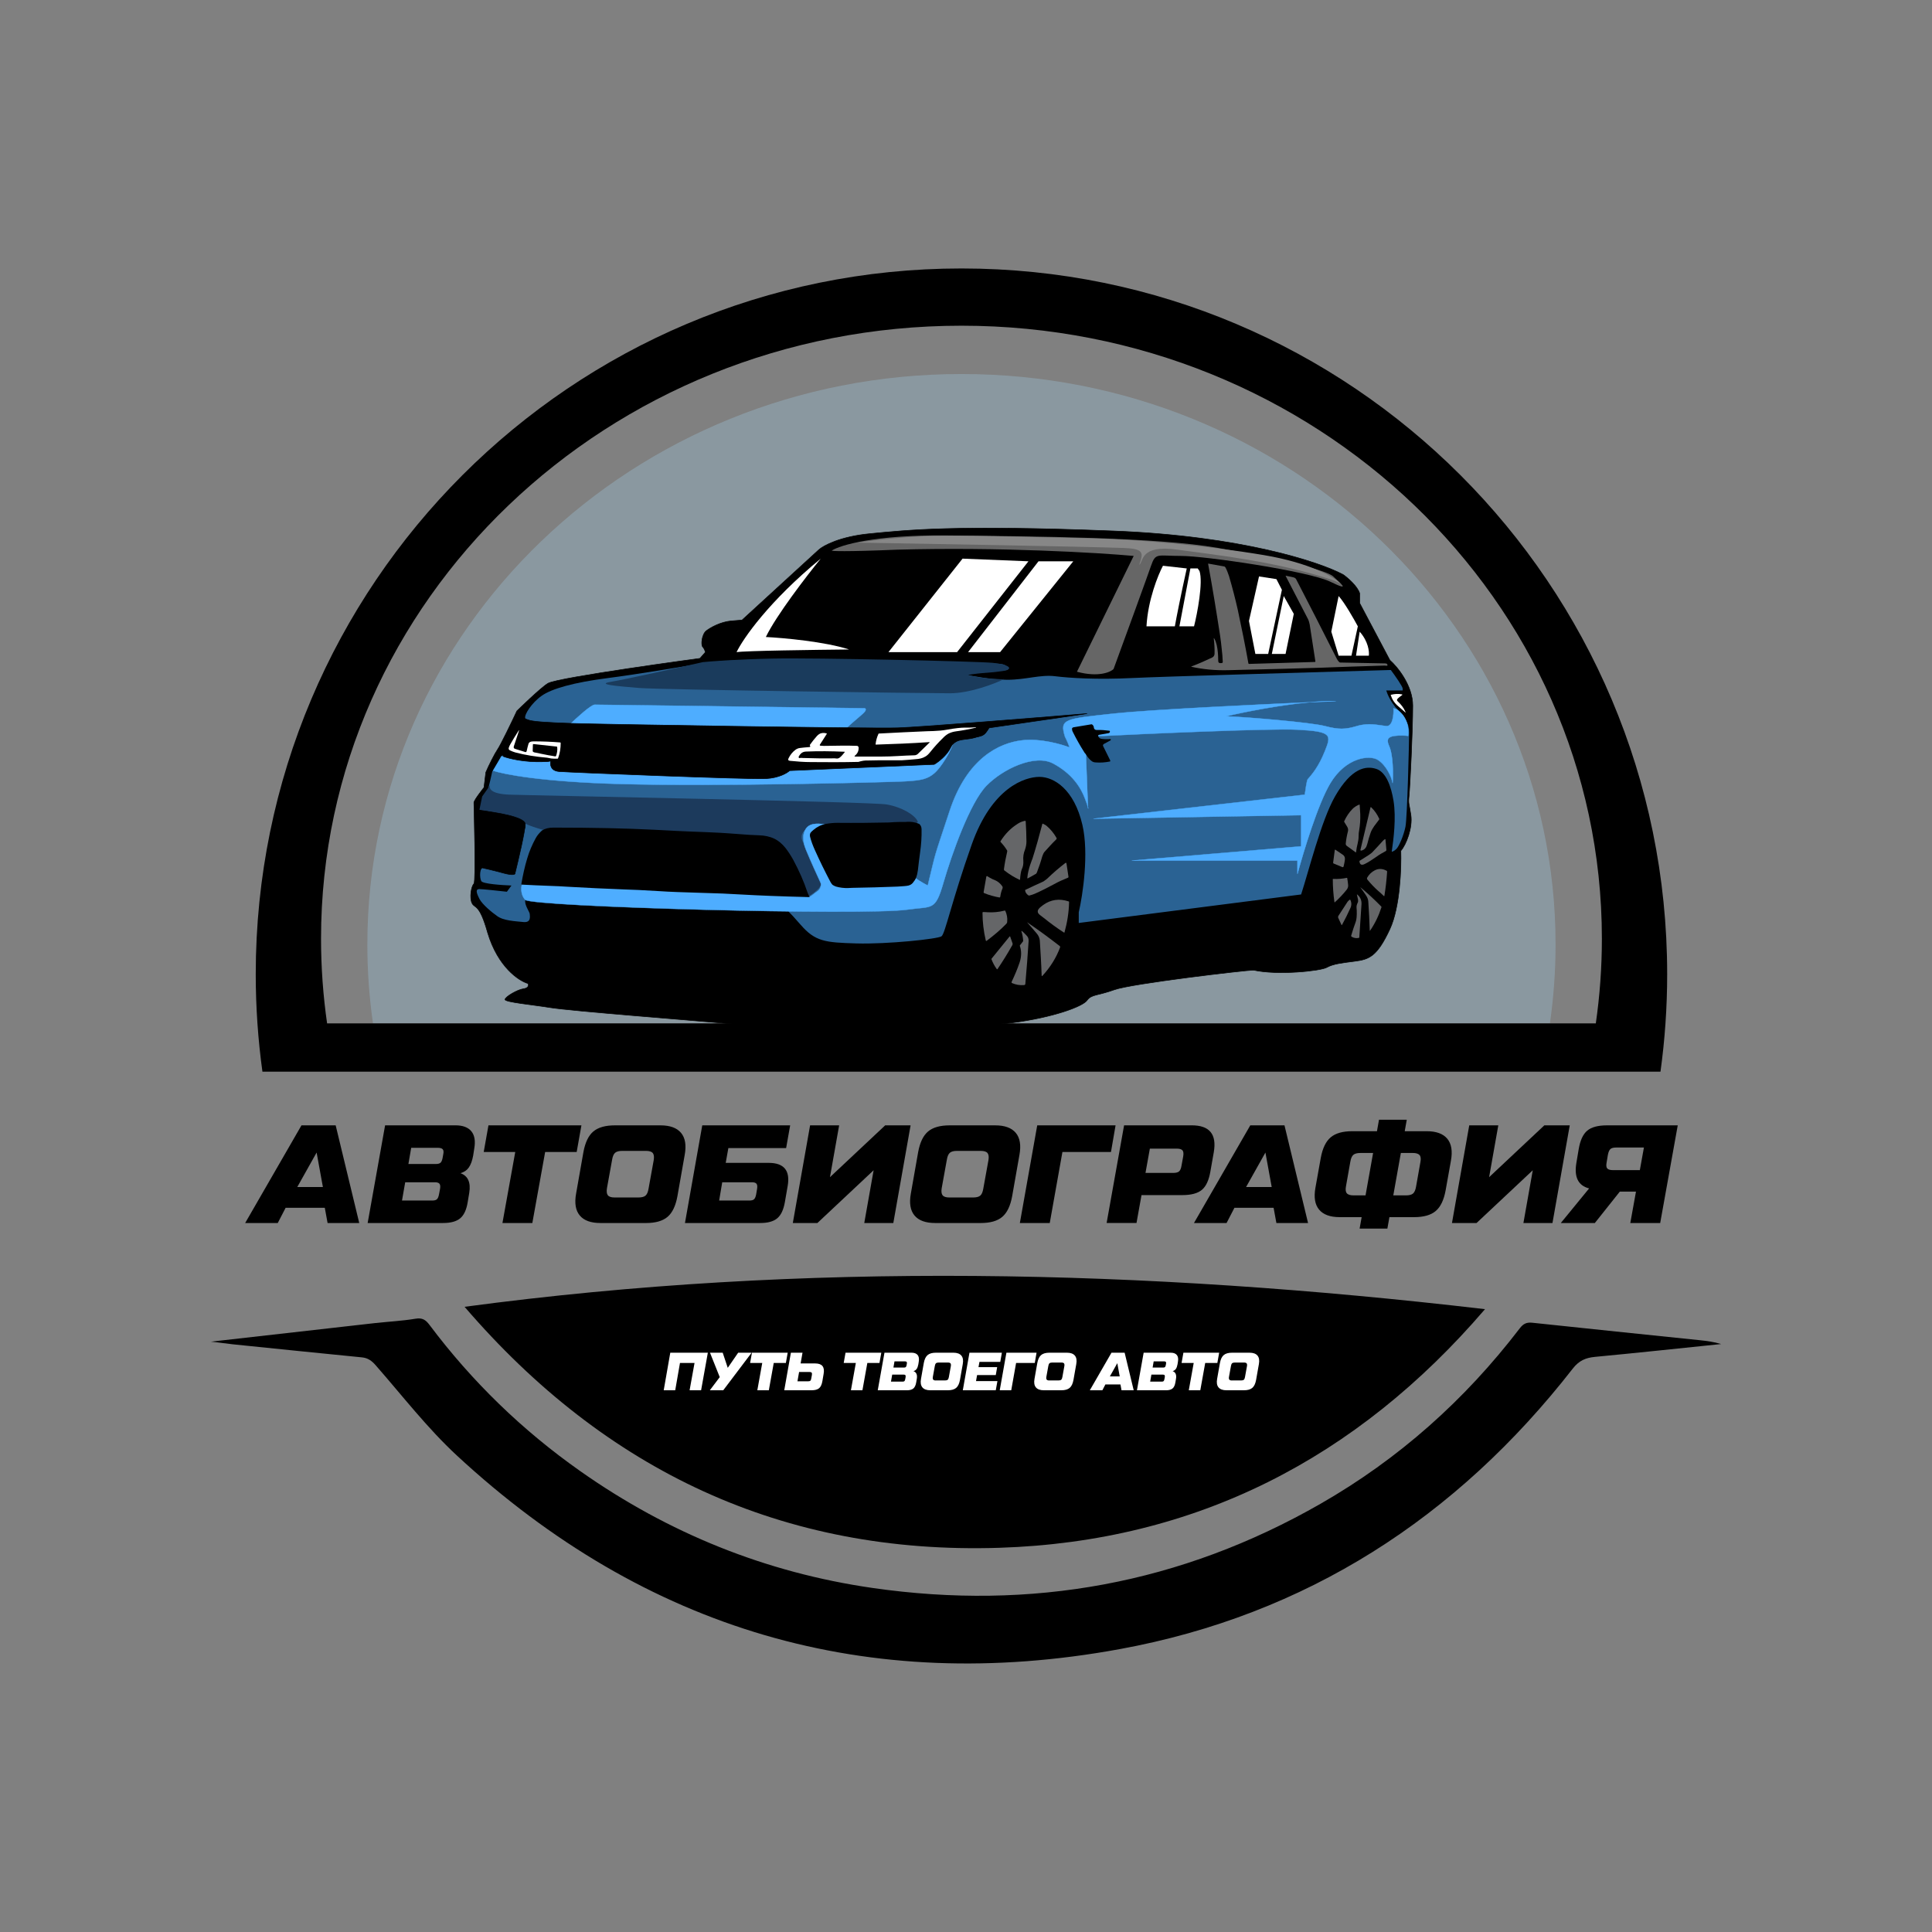 <?xml version="1.0" encoding="UTF-8"?> <svg xmlns="http://www.w3.org/2000/svg" id="_Слой_1" data-name="Слой 1" viewBox="0 0 1080 1080"><rect x="0" y="0" width="1080" height="1080" fill="#808080" stroke="none"/><defs><style> .cls-1, .cls-2, .cls-3, .cls-4, .cls-5, .cls-6, .cls-7, .cls-8, .cls-9, .cls-10, .cls-11, .cls-12 { stroke-width: 0px; } .cls-1, .cls-2, .cls-4, .cls-5, .cls-7, .cls-8, .cls-9, .cls-11, .cls-12 { fill-rule: evenodd; } .cls-2 { fill: #4eadff; } .cls-4 { fill: #1c3a5c; } .cls-5 { fill: #878787; } .cls-6, .cls-9 { fill: #fff; } .cls-7 { fill: #656668; } .cls-8 { fill: #666; } .cls-13 { stroke: #000; stroke-width: .32px; } .cls-13, .cls-14 { fill: none; } .cls-10 { fill: #91a8b6; opacity: .6; } .cls-11 { fill: #1a3b5c; } .cls-12 { fill: #2a6293; } .cls-14 { stroke: #4eadff; stroke-width: .19px; } </style></defs><path class="cls-10" d="m866.42,572c2.07-14.4,3.15-29.11,3.15-44.05,0-176.11-148.69-318.87-332.11-318.87s-332.11,142.76-332.11,318.87c0,14.95,1.07,29.65,3.15,44.05h657.93Z"></path><path class="cls-3" d="m209.95,739.6c7.45-.84,14.96-1.2,22.34-2.43,3.78-.63,5.65.6,7.78,3.43,23.77,31.7,51.91,58.97,84.3,81.77,49.29,34.71,103.75,56.72,163.45,65.32,88.74,12.79,172.37-2.4,250.3-47.03,43.77-25.06,80.75-58.03,111.4-98.07,1.96-2.56,3.77-3.52,7.03-3.17,31.12,3.34,62.27,6.5,93.41,9.74,4.08.42,8.16.95,12.17,2.17-23.51,2.42-47,4.95-70.52,7.17-5.25.5-8.93,2.09-12.41,6.54-65.03,83.47-149.09,137.72-253.18,156.81-140.9,25.84-265.21-10.61-370.61-108.19-16.53-15.31-30.48-33.43-45.39-50.45-2.26-2.58-4.38-4.11-7.78-4.44-24.03-2.36-48.04-4.83-72.06-7.29-4.1-.42-8.18-1.1-12.28-1.48,30.69-3.47,61.37-6.97,92.06-10.42Z"></path><path class="cls-3" d="m259.71,730.52c78.73,91.62,177.88,138.57,298.85,134.71,109.9-3.51,199.92-49.86,271.57-133.4-190.43-22.27-379.96-26.8-570.42-1.32Z"></path><g id="_АВТОБИОГРАФИЯ" data-name="АВТОБИОГРАФИЯ"><path class="cls-3" d="m183.12,683.67l-1.56-8.5h-21.9l-4.39,8.5h-18.22l31.48-54.6h19.11l13.18,54.6h-17.71Zm-16.94-20.12h14.32l-3.51-19.27-10.81,19.27Z"></path><path class="cls-3" d="m254.59,629.07c4.11,0,7.07,1.11,8.89,3.31,1.82,2.21,2.37,5.42,1.64,9.63l-.62,3.98c-.52,2.86-1.33,5.07-2.42,6.63-1.09,1.56-2.65,2.63-4.68,3.2,4.21,1.51,5.85,5.17,4.91,11l-.86,5.15c-.68,4.26-2.07,7.28-4.17,9.05-2.11,1.77-5.29,2.65-9.56,2.65h-42.2l9.75-54.6h39.31Zm-8.58,35.41c.21-1.3.09-2.22-.35-2.77-.44-.55-1.31-.82-2.61-.82h-16.54l-1.79,10.22h16.85c1.25,0,2.13-.23,2.65-.7.52-.47.91-1.35,1.17-2.65l.62-3.28Zm-16.15-22.85l-1.56,9.05h15.29c1.25,0,2.13-.23,2.65-.7.52-.47.91-1.35,1.17-2.65l.39-2.18c.26-1.25.16-2.14-.31-2.69-.47-.55-1.35-.82-2.65-.82h-14.98Z"></path><path class="cls-3" d="m325.02,629.07l-2.65,14.9h-17.63l-7.16,39.7h-16.71l7.16-39.7h-17.63l2.65-14.9h51.97Z"></path><path class="cls-3" d="m335.63,683.67c-5.35,0-9.2-1.4-11.54-4.21s-3.02-6.92-2.03-12.32l4.07-23.08c.99-5.41,2.83-9.26,5.54-11.55s6.73-3.43,12.09-3.43h25.42c5.35,0,9.2,1.4,11.54,4.21,2.34,2.81,3.01,6.92,2.03,12.32l-4.07,23.09c-.99,5.41-2.83,9.26-5.54,11.55-2.7,2.29-6.73,3.43-12.09,3.43h-25.42Zm7.97-14.27h13.23c1.88,0,3.22-.35,4.03-1.05.81-.7,1.37-1.99,1.68-3.86l2.88-15.91c.31-1.87.14-3.21-.51-4.02-.65-.81-1.92-1.21-3.79-1.21h-13.23c-1.88,0-3.22.35-4.03,1.05-.81.7-1.37,1.98-1.68,3.85l-2.88,15.91c-.31,1.88-.14,3.22.51,4.03.65.81,1.92,1.21,3.79,1.21Z"></path><path class="cls-3" d="m382.9,683.67l9.67-54.6h49.14l-2.26,12.71h-32.29l-1.48,8.27h24.02c8.58,0,12.12,4.32,10.61,12.95l-1.56,8.97c-.73,4.26-2.15,7.28-4.25,9.05-2.11,1.77-5.26,2.65-9.48,2.65h-42.12Zm19.11-12.56h16.85c1.25,0,2.13-.23,2.65-.7.52-.47.91-1.35,1.17-2.65l.55-3.28c.21-1.3.09-2.22-.35-2.77-.44-.55-1.31-.82-2.61-.82h-16.54l-1.72,10.22Z"></path><path class="cls-3" d="m494.83,629.07h14.2l-9.66,54.6h-16.24l5.23-29.49-31.43,29.49h-13.74l9.66-54.6h16.24l-5.14,28.98,30.88-28.98Z"></path><path class="cls-3" d="m522.75,683.67c-5.35,0-9.2-1.4-11.54-4.21s-3.02-6.92-2.03-12.32l4.07-23.08c.99-5.41,2.83-9.26,5.54-11.55s6.73-3.43,12.09-3.43h25.42c5.36,0,9.2,1.4,11.54,4.21,2.34,2.81,3.01,6.92,2.03,12.32l-4.07,23.09c-.99,5.41-2.83,9.26-5.54,11.55-2.7,2.29-6.73,3.43-12.09,3.43h-25.42Zm7.97-14.27h13.23c1.88,0,3.22-.35,4.03-1.05.81-.7,1.37-1.99,1.68-3.86l2.88-15.91c.31-1.87.14-3.21-.51-4.02-.65-.81-1.92-1.21-3.79-1.21h-13.23c-1.88,0-3.22.35-4.03,1.05-.81.7-1.37,1.98-1.68,3.85l-2.88,15.91c-.31,1.88-.14,3.22.51,4.03.65.81,1.92,1.21,3.79,1.21Z"></path><path class="cls-3" d="m623.61,629.07l-2.57,14.9h-27.14l-7.08,39.7h-16.71l9.71-54.6h43.8Z"></path><path class="cls-3" d="m618.61,683.67l9.76-54.6h37.83c9.93,0,14.04,4.99,12.32,14.98l-1.87,10.61c-.83,4.99-2.42,8.48-4.76,10.45-2.34,1.98-6.01,2.96-11,2.96h-22.78l-2.8,15.6h-16.71Zm21.74-28h15.46c1.56,0,2.66-.29,3.32-.86.65-.57,1.1-1.66,1.36-3.28l.94-5.15c.26-1.61.12-2.73-.43-3.35-.55-.62-1.62-.94-3.24-.94h-14.98l-2.44,13.57Z"></path><path class="cls-3" d="m713.51,683.67l-1.56-8.5h-21.9l-4.39,8.5h-18.22l31.48-54.6h19.11l13.18,54.6h-17.71Zm-16.94-20.12h14.32l-3.51-19.27-10.81,19.27Z"></path><path class="cls-3" d="m797.5,632.35c5.35,0,9.2,1.4,11.54,4.21,2.34,2.81,3.01,6.92,2.03,12.32l-2.96,16.54c-.99,5.41-2.83,9.26-5.54,11.54-2.7,2.29-6.73,3.43-12.09,3.43h-13.79l-1.14,6.4h-15.52l1.14-6.4h-12.25c-5.36,0-9.2-1.4-11.54-4.21-2.34-2.81-3.02-6.92-2.03-12.32l2.96-16.54c.99-5.41,2.83-9.26,5.54-11.54,2.7-2.29,6.73-3.43,12.09-3.43h13.79l1.14-6.4h15.52l-1.14,6.4h12.25Zm-40.79,35.88h6.63l4.23-23.71h-7.03c-1.87,0-3.21.35-4.02,1.05-.81.7-1.37,1.99-1.68,3.86l-2.42,13.65c-.36,1.87-.21,3.2.47,3.98.67.78,1.95,1.17,3.82,1.17Zm37.3-18.56c.36-1.87.21-3.2-.47-3.98-.68-.78-1.95-1.17-3.82-1.17h-6.63l-4.23,23.71h7.03c1.87,0,3.21-.35,4.02-1.05.8-.7,1.36-1.99,1.68-3.86l2.42-13.65Z"></path><path class="cls-3" d="m863.3,629.07h14.2l-9.66,54.6h-16.24l5.23-29.49-31.43,29.49h-13.74l9.66-54.6h16.24l-5.14,28.98,30.88-28.98Z"></path><path class="cls-3" d="m898.32,629.07h39.55l-9.81,54.6h-16.71l3.17-17.55h-9.04l-13.95,17.55h-19.03l15.83-19.34c-6.14-1.56-8.5-6.37-7.1-14.43l1.25-7.41c.83-4.99,2.43-8.48,4.8-10.45,2.37-1.98,6.04-2.96,11.04-2.96Zm18.36,25.04l2.28-12.64h-15.47c-1.56,0-2.65.29-3.28.86-.62.57-1.09,1.67-1.4,3.28l-.7,4.21c-.31,1.61-.2,2.73.35,3.35s1.62.94,3.24.94h14.98Z"></path></g><g id="_ПУТЬ_ТВОЕГО_АВТО" data-name="ПУТЬ ТВОЕГО АВТО"><path class="cls-6" d="m371.02,777.17l3.67-21h21l-3.77,21h-6.43l2.76-15.27h-8.14l-2.66,15.27h-6.43Z"></path><path class="cls-6" d="m412.64,756.17h7.53l-15.87,21h-7.5l5.54-7.35-5.45-13.65h7.11l2.82,8.46,5.82-8.46Z"></path><path class="cls-6" d="m440.33,756.17l-1.02,5.73h-6.78l-2.75,15.27h-6.43l2.75-15.27h-6.78l1.02-5.73h19.99Z"></path><path class="cls-6" d="m442.12,756.17h6.49l-1.06,6h8.16c3.82,0,5.39,1.92,4.71,5.76l-.69,4.08c-.32,1.92-.94,3.26-1.85,4.02s-2.32,1.14-4.25,1.14h-15.23l3.71-21Zm4.58,10.77l-.92,5.22h5.93c.6,0,1.02-.11,1.27-.33.25-.22.42-.64.52-1.26l.36-1.98c.1-.62.04-1.05-.17-1.29s-.62-.36-1.24-.36h-5.76Z"></path><path class="cls-6" d="m492.65,756.17l-1.02,5.73h-6.78l-2.75,15.27h-6.43l2.75-15.27h-6.78l1.02-5.73h19.99Z"></path><path class="cls-6" d="m509.54,756.17c1.58,0,2.72.42,3.42,1.28.7.85.91,2.08.63,3.71l-.24,1.53c-.2,1.1-.51,1.95-.93,2.55-.42.6-1.02,1.01-1.8,1.23,1.62.58,2.25,1.99,1.89,4.23l-.33,1.98c-.26,1.64-.8,2.8-1.6,3.48-.81.68-2.04,1.02-3.68,1.02h-16.23l3.75-21h15.12Zm-3.3,13.62c.08-.5.04-.86-.13-1.07s-.51-.31-1-.31h-6.36l-.69,3.93h6.48c.48,0,.82-.09,1.02-.27.2-.18.35-.52.45-1.02l.24-1.26Zm-6.21-8.79l-.6,3.48h5.88c.48,0,.82-.09,1.02-.27.2-.18.35-.52.45-1.02l.15-.84c.1-.48.06-.82-.12-1.04-.18-.21-.52-.31-1.02-.31h-5.76Z"></path><path class="cls-6" d="m520.06,777.17c-2.06,0-3.54-.54-4.44-1.62-.9-1.08-1.16-2.66-.78-4.74l1.57-8.88c.38-2.08,1.09-3.56,2.13-4.44,1.04-.88,2.59-1.32,4.65-1.32h9.78c2.06,0,3.54.54,4.44,1.62.9,1.08,1.16,2.66.78,4.74l-1.57,8.88c-.38,2.08-1.09,3.56-2.13,4.44-1.04.88-2.59,1.32-4.65,1.32h-9.78Zm3.07-5.49h5.09c.72,0,1.24-.13,1.55-.4.31-.27.53-.77.65-1.49l1.11-6.12c.12-.72.05-1.23-.2-1.54-.25-.31-.74-.46-1.46-.46h-5.09c-.72,0-1.24.13-1.55.4-.31.27-.53.76-.65,1.48l-1.11,6.12c-.12.72-.05,1.24.2,1.55.25.31.74.47,1.46.47Z"></path><path class="cls-6" d="m559.16,761.3h-11.64l-.54,2.94h10.44l-.78,4.44h-10.44l-.6,3.36h11.97l-.93,5.13h-18.42l3.72-21h18.12l-.9,5.13Z"></path><path class="cls-6" d="m579.44,756.17l-.99,5.73h-10.44l-2.72,15.27h-6.43l3.73-21h16.85Z"></path><path class="cls-6" d="m583.51,777.17c-2.06,0-3.54-.54-4.44-1.62s-1.16-2.66-.78-4.74l1.57-8.88c.38-2.08,1.09-3.56,2.13-4.44,1.04-.88,2.59-1.32,4.65-1.32h9.78c2.06,0,3.54.54,4.44,1.62s1.16,2.66.78,4.74l-1.57,8.88c-.38,2.08-1.09,3.56-2.13,4.44-1.04.88-2.59,1.32-4.65,1.32h-9.78Zm3.07-5.49h5.09c.72,0,1.24-.13,1.55-.4.31-.27.53-.77.65-1.49l1.11-6.12c.12-.72.05-1.23-.2-1.54-.25-.31-.74-.46-1.46-.46h-5.09c-.72,0-1.24.13-1.55.4-.31.27-.53.76-.65,1.48l-1.11,6.12c-.12.72-.05,1.24.2,1.55.25.31.74.47,1.46.47Z"></path><path class="cls-6" d="m626.94,777.17l-.6-3.27h-8.42l-1.69,3.27h-7.01l12.11-21h7.35l5.07,21h-6.81Zm-6.52-7.74h5.51l-1.35-7.41-4.16,7.41Z"></path><path class="cls-6" d="m654.43,756.17c1.58,0,2.72.42,3.42,1.28.7.85.91,2.08.63,3.71l-.24,1.53c-.2,1.1-.51,1.95-.93,2.55-.42.6-1.02,1.01-1.8,1.23,1.62.58,2.25,1.99,1.89,4.23l-.33,1.98c-.26,1.64-.79,2.8-1.6,3.48-.81.68-2.04,1.02-3.68,1.02h-16.23l3.75-21h15.12Zm-3.3,13.62c.08-.5.04-.86-.13-1.07s-.5-.31-1-.31h-6.36l-.69,3.93h6.48c.48,0,.82-.09,1.02-.27.2-.18.35-.52.45-1.02l.24-1.26Zm-6.21-8.79l-.6,3.48h5.88c.48,0,.82-.09,1.02-.27.2-.18.35-.52.45-1.02l.15-.84c.1-.48.06-.82-.12-1.04-.18-.21-.52-.31-1.02-.31h-5.76Z"></path><path class="cls-6" d="m681.52,756.17l-1.02,5.73h-6.78l-2.75,15.27h-6.43l2.75-15.27h-6.78l1.02-5.73h19.99Z"></path><path class="cls-6" d="m685.6,777.17c-2.06,0-3.54-.54-4.44-1.62-.9-1.08-1.16-2.66-.78-4.74l1.57-8.88c.38-2.08,1.09-3.56,2.13-4.44,1.04-.88,2.59-1.32,4.65-1.32h9.78c2.06,0,3.54.54,4.44,1.62.9,1.08,1.16,2.66.78,4.74l-1.57,8.88c-.38,2.08-1.09,3.56-2.13,4.44-1.04.88-2.59,1.32-4.65,1.32h-9.78Zm3.07-5.49h5.09c.72,0,1.24-.13,1.55-.4.31-.27.53-.77.65-1.49l1.11-6.12c.12-.72.05-1.23-.2-1.54-.25-.31-.74-.46-1.46-.46h-5.09c-.72,0-1.24.13-1.55.4-.31.27-.53.76-.65,1.48l-1.11,6.12c-.12.72-.05,1.24.2,1.55.25.31.74.47,1.46.47Z"></path></g><path class="cls-3" d="m537.46,150.07c-217.88,0-394.5,176.62-394.5,394.5,0,18.49,1.28,36.69,3.74,54.5h781.52c2.46-17.81,3.74-36.01,3.74-54.5,0-217.88-176.62-394.5-394.5-394.5Zm354.61,422H182.85c-2.23-15.47-3.39-31.28-3.39-47.34,0-189.25,160.28-342.66,358-342.66s358,153.41,358,342.66c0,16.06-1.16,31.86-3.39,47.34Z"></path><g><path class="cls-11" d="m430.66,369.04c-19.23.4-33.96,1.49-38.87,1.99-14.02,3.19-43.79,9.76-51.15,10.96-9.21,1.49,3.58,2.49,15.34,3.48,11.77,1,160.1,2.99,173.91,2.99,11.05,0,25.06-5.68,30.69-8.47h-5.11c-3.27,0-12.99-1.7-17.39-2.49.51-.2,2.56-.7,6.65-1.49,5.12-1,9.72-.5,16.37-1.49,6.65-1,1.54-1.99-7.67-3.49-9.21-1.49-98.72-2.49-122.76-1.99Z"></path><path class="cls-1" d="m292.55,552.77c-3.27.4-10.23,4.48-10.23,5.97s15.25,2.89,25.07,4.48c12.27,1.99,78.26,6.97,104.86,9.46,26.6,2.49,82.35.5,98.21,0,15.86-.5,33.25,1.99,55.75-1,22.51-2.98,38.88-8.96,41.43-12.45,2.55-3.48,5.62-2.49,15.34-5.98,9.72-3.48,73.66-10.95,77.75-10.95,13.3,2.99,37.34.5,40.92-1.49,3.58-1.99,8.18-2.49,15.86-3.49,7.67-1,12.27-2.49,19.43-17.92,5.73-12.35,6.45-34.36,6.14-43.82,3.07-3.48,6.65-12.94,5.62-19.92-1.02-6.97-1.54-5.97-1.02-10.95.51-4.98,2.05-36.35,2.05-50.29,0-11.15-8.49-21.61-12.79-25.39l-16.88-31.87v-5.48c-1.23-3.98-6.65-8.66-9.21-10.46-12.99-6.97-56.78-21.61-128.39-24.4-89.52-3.48-115.09-.5-136.06,1.5-16.78,1.59-26.09,6.67-28.65,8.96l-42.96,39.34c-.2,0-1.64.1-6.14.5-5.63.5-11.25,3.49-13.81,5.48-2.56,1.99-3.07,7.97-2.05,8.97.82.8,1.33,2.29,1.54,2.99l-3.07,3.48s-79.28,10.66-84.91,13.94c-4.09,2.39-17.39,15.43-17.39,15.43-2.87,6.18-9.1,19.02-10.74,21.41-1.64,2.39-5.12,9.26-6.65,12.95l-1.02,8.46s-5.63,6.97-5.63,8.46,1.23,44.12,0,45.31c-1.53,1.5-2.56,7.97-1.02,10.96,1.53,2.98,4.09,0,8.69,16.43,5.73,19.12,17.39,26.89,22.51,28.38.51.5.71,2.59-2.56,2.99Z"></path><path class="cls-13" d="m292.55,552.77c-3.27.4-10.23,4.48-10.23,5.97s15.25,2.89,25.07,4.48c12.27,1.99,78.26,6.97,104.86,9.46,26.6,2.49,82.35.5,98.21,0,15.86-.5,33.25,1.99,55.75-1,22.51-2.98,38.88-8.96,41.43-12.45,2.55-3.48,5.62-2.49,15.34-5.98,9.72-3.48,73.66-10.95,77.75-10.95,13.3,2.99,37.34.5,40.92-1.49,3.58-1.99,8.18-2.49,15.86-3.49,7.67-1,12.27-2.49,19.43-17.92,5.73-12.35,6.45-34.36,6.14-43.82,3.07-3.48,6.65-12.94,5.62-19.92-1.02-6.97-1.54-5.97-1.02-10.95.51-4.98,2.05-36.35,2.05-50.29,0-11.15-8.49-21.61-12.79-25.39l-16.88-31.87v-5.48c-1.23-3.98-6.65-8.66-9.21-10.46-12.99-6.97-56.78-21.61-128.39-24.4-89.52-3.48-115.09-.5-136.06,1.5-16.78,1.59-26.09,6.67-28.65,8.96l-42.96,39.34c-.2,0-1.64.1-6.14.5-5.63.5-11.25,3.49-13.81,5.48-2.56,1.99-3.07,7.97-2.05,8.97.82.8,1.33,2.29,1.54,2.99l-3.07,3.48s-79.28,10.66-84.91,13.94c-4.09,2.39-17.39,15.43-17.39,15.43-2.87,6.18-9.1,19.02-10.74,21.41-1.64,2.39-5.12,9.26-6.65,12.95l-1.02,8.46s-5.63,6.97-5.63,8.46,1.23,44.12,0,45.31c-1.53,1.5-2.56,7.97-1.02,10.96,1.53,2.98,4.09,0,8.69,16.43,5.73,19.12,17.39,26.89,22.51,28.38.51.5.71,2.59-2.56,2.99Z"></path><path class="cls-7" d="m752.91,472.9c-.51-.4-.72-.9-.61-1.5.2-2.09.61-4.38,1.23-6.77.2-.9,0-1.79-.51-2.59s-1.02-1.59-1.54-2.49c0-.1-.1-.2-.1-.3s0-.2.1-.3c1.12-2.49,2.66-4.78,4.5-6.67,1.02-1.09,2.36-1.89,3.79-2.49h.21l.1.1v.1c.1,1.69.2,3.39.31,5.08.1,3.09-.1,6.07-.61,9.06-.21.9-.31,2.09-.31,3.39s-.2,2.59-.51,3.88c-.41,1.59-.72,3.29-.92,4.98,0,.2-.1.2-.2.1l-4.91-3.58Z"></path><path class="cls-7" d="m766.11,451.39c.1-.3.21-.3.41-.1,1.95,1.89,3.38,3.98,4.5,6.47v.2q0,.1-.1.2c-.92,1.2-1.84,2.49-2.76,3.68-.82,1.2-1.53,2.39-1.95,3.59-.71,1.99-1.33,4.08-1.84,6.17-.31,1.1-.61,1.89-1.02,2.39-.61.8-1.43,1.3-2.35,1.5h-.21q-.1,0-.2-.1l-.1-.1v-.2l5.62-23.7Z"></path><path class="cls-7" d="m561.5,486.65c-.1-.1-.2-.2-.2-.3-.1-.1-.1-.3-.1-.4.41-3.19,1.02-6.47,1.84-9.96v-.4c0-.1-.1-.3-.2-.4-.92-1.5-2.05-2.99-3.48-4.48,0-.1-.1-.1-.1-.2v-.2c2.56-4.09,5.73-7.37,9.72-9.86,1.23-.8,2.56-1.3,3.89-1.59h.21q.1,0,.2.1l.1.1v.2c.21,3.68.41,7.47.41,11.15,0,1.59-.31,3.09-.82,4.58-.82,1.99-1.12,4.08-.92,6.27.1,1.59-.11,3.09-.82,4.58-.51,1.2-.82,3.09-1.02,5.77v.1l-.1.1h-.2c-2.76-1.29-5.63-2.99-8.39-5.18Z"></path><path class="cls-7" d="m584.93,461.55c2.15,1.79,4.09,4.09,5.63,6.77.1.1.1.3.1.5s-.1.3-.2.4c-2.36,2.29-4.5,4.68-6.65,7.07-.41.5-.82,1.39-1.23,2.59-.82,2.99-1.84,5.98-2.96,8.86-.21.4-.41.8-.82.9l-4.09,2.29c-.31.2-.51.1-.41-.3.2-2.49.82-4.78,1.54-7.07.82-2.19,1.12-3.29,1.23-3.29,2.05-6.47,3.89-13.04,5.62-19.71v-.1h.31c.71.3,1.33.7,1.94,1.09Z"></path><path class="cls-7" d="m773.16,469.92c.31-.3.61-.6,1.02-.8h.21l.1.1v.1l.51,5.78c0,.1,0,.3-.1.4-.11.1-.21.2-.31.3-.92.5-1.84,1-2.66,1.49-.82.5-1.64,1-2.56,1.7-2.45,1.69-4.6,3.09-6.45,3.98-1.74.89-2.76.4-2.97-1.39v-.2c0-.1.1-.1.1-.2,1.64-1,3.27-2.09,4.91-3.09,1.02-.7,2.05-1.39,2.76-2.29,1.84-1.89,3.58-3.88,5.42-5.88Z"></path><path class="cls-7" d="m745.64,482.76c-.1,0-.2-.1-.3-.2-.1-.1-.1-.2-.1-.4l.92-7.07v-.1h.31c1.33.89,2.66,1.79,3.99,2.69,1.13.7,1.53,1.79,1.33,3.09-.1,1-.41,2.19-.71,3.59q0,.1-.11.2l-.1.1q-.1,0-.2.1h-.21l-4.81-1.99Z"></path><path class="cls-7" d="m574.7,500.39c-.92-.7-1.54-1.59-1.64-2.59v-.2c0-.1.1-.1.2-.2,3.07-1.5,6.14-2.89,9.21-4.28.61-.2,1.02-.5,1.54-.9.71-.5,1.12-.8,1.43-1.09,3.17-3.09,6.55-5.98,10.03-8.66.41-.3.61-.2.71.3l1.12,7.47c0,.1,0,.2-.1.2,0,.1-.1.1-.2.2-2.76,1.1-5.42,2.29-7.88,3.68-3.48,1.89-7.06,3.69-10.64,5.28-1.02.4-2.05.8-3.07,1h-.31c-.2-.1-.3-.2-.41-.2Z"></path><path class="cls-7" d="m770.4,498c-2.15-1.89-4.09-3.98-5.93-6.18-.41-.5-.41-.89-.1-1.39,1.02-1.69,2.35-2.98,4.09-3.88,2.04-1.09,4.29-1.09,6.65.2.1.1.2.1.2.2.1.1.1.2.1.3-.3,4.68-.82,9.16-1.53,13.54,0,.2-.1.2-.31.1-1.02-1-2.05-1.99-3.17-2.89Z"></path><path class="cls-7" d="m550.25,499.29c-.1,0-.2-.1-.3-.2-.1-.1-.1-.2-.1-.4l1.53-8.76s0-.1.11-.1l.1-.1h.2c.92.6,1.95,1.2,2.97,1.69,0,0,.51.2,1.43.6,1.64.7,2.96,1.79,4.09,3.39.1.2.21.4.21.6s0,.5-.11.7c-.61,1.39-1.02,2.99-1.23,4.58q0,.1-.1.2l-.1.1-.11.1h-.2c-2.76-.5-5.63-1.29-8.39-2.39Z"></path><path class="cls-7" d="m745.34,491.33c2.66.1,5.11-.1,7.47-.6h.2l.1.1v.1c.21,1.29.41,2.49.51,3.79.11.89-.2,1.79-.71,2.49-2.05,2.59-4.3,4.98-6.75,7.17-.1.1-.2.1-.2-.1-.61-4.28-.92-8.57-.92-12.75v-.1s0-.1.11-.1c0,0,.1,0,.1-.1q0,.1.1.1Z"></path><path class="cls-7" d="m772.14,506.76q.11.1.11.2v.2c-1.54,4.78-3.68,9.16-6.34,13.05-.1.2-.21.2-.21-.1-.2-5.38-.41-10.75-.82-16.23-.1-1-.41-2.09-1.23-3.29-.61-.89-1.64-2.49-3.27-4.68q-.1-.1,0,0c4.09,3.39,7.98,6.97,11.76,10.86Z"></path><path class="cls-7" d="m755.67,523.69c-.1-.1-.2-.2-.31-.3-.1-.1-.1-.3,0-.5.72-2.49,1.54-4.98,2.46-7.47.51-1.3.71-3.48.61-6.47,0,0,0-.5-.1-1.3-.11-1,.1-1.99.61-2.98.3-.6.3-1.1.2-1.79l-.61-2.79q0-.2.1-.1c1.74,1.39,2.56,3.19,2.46,5.38-.41,6.17-.82,12.45-1.23,18.62q0,.1-.11.2c0,.1-.1.1-.2.1-1.33.3-2.66.1-3.89-.6Z"></path><path class="cls-7" d="m754.45,502.97q0-.1,0,0,.1-.1.2,0h.1l.11.1c.72,1.49.72,3.09,0,4.58-1.43,3.18-2.97,6.27-4.61,9.26-.1.3-.31.3-.41,0l-1.74-3.78c-.1-.2-.1-.4-.1-.6s.1-.4.2-.6c1.84-2.79,3.58-5.48,5.12-7.87.3-.3.61-.7,1.12-1.1Z"></path><path class="cls-7" d="m580.74,510.94c-.92-1-.82-2.09.2-3.19.41-.5,1.23-1.09,2.25-1.89,4.2-2.99,8.9-3.69,14.12-1.99.11,0,.11.1.21.1,0,.1.1.1.1.2-.1,5.78-1.02,11.45-2.56,17.03v.1h-.31c-3.89-2.49-7.67-5.28-11.25-8.16-1.84-1.39-2.76-2.09-2.76-2.19Z"></path><path class="cls-7" d="m551.99,509.95c3.17.2,6.34-.1,9.51-.9h.31c.1,0,.2.1.2.2.82,1.89,1.23,3.79,1.02,5.88,0,.59-.2.99-.61,1.39-3.17,3.29-6.86,6.38-10.95,9.46h-.21s-.1,0-.1-.1c0,0,0-.1-.1-.1-1.23-5.28-1.84-10.46-1.84-15.63q0-.1.11-.2c0-.1.1-.1.2-.1.82,0,1.64,0,2.46.1Z"></path><path class="cls-7" d="m592.4,528.87c.11.1.21.2.21.3v.4c-2.15,5.78-5.42,11.05-9.82,15.83-.31.4-.51.3-.51-.2-.21-6.67-.62-13.04-1.02-19.42-.11-1.39-.72-2.79-1.74-3.98-1.74-2.09-3.58-4.18-5.42-6.28q-.1-.1,0,0c6.04,4.09,12.18,8.57,18.31,13.35Z"></path><path class="cls-7" d="m565.8,549.58c-.1,0-.1-.1-.2-.1,0,0-.1-.1-.1-.2v-.4c1.74-3.68,3.27-7.27,4.5-10.95,1.02-3.19,1.12-6.27.1-9.16v-.2q0-.1.1-.2l1.64-2.09c.11-.1.11-.3.11-.5-.11-1.69-.41-3.39-.92-4.98-.1-.5,0-.6.41-.2.71.6,1.43,1.3,2.15,2.09.51.5.92,1,1.12,1.49.2.4.3,1,.3,1.79-.51,7.96-1.12,15.93-1.84,24,0,.2-.1.4-.2.5-.11.1-.31.2-.51.2-2.36.2-4.61-.2-6.65-1.09Z"></path><path class="cls-7" d="m564.37,523.49c.1-.1.2-.1.3,0l1.33,3.79c.1.2.1.4,0,.7,0,.2-.11.5-.31.7-2.56,4.58-5.32,8.96-8.08,13.04l-.1.1h-.21l-.1-.1c-1.23-1.69-2.25-3.59-2.96-5.48v-.2q0-.1.1-.2l10.03-12.35Z"></path><path class="cls-12" d="m268,502.48c1.64,3.19,7.16,7.67,9.72,9.46,3.58,2.79,10.23,2.99,14.83,3.48,4.61.5,3.58-3.48,3.58-4.48s-2.56-4.48-2.56-6.97c0-1.99,1.02-2.49,1.54-2.49l143.22,5.98c.31,0,2.66,1.89,9.21,9.46,8.18,9.46,13.81,9.96,31.2,10.46,17.39.5,45.53-2.49,47.57-3.98,2.05-1.49,5.63-19.42,16.88-51.28,11.25-31.87,29.66-37.84,37.85-37.84s19.43,6.97,24.04,26.89c3.68,15.93.2,39.14-2.05,48.8v5.97l124.3-15.93c4.09-12.45,11.25-41.33,18.93-54.77,9.31-16.23,17.39-17.23,23.02-15.44,5.62,1.79,8.39,9.86,9.72,17.93,1.53,9.46,0,21.61-1.02,28.38.31,0,1.33-.3,2.56-1.49,1.53-1.5,4.09-7.47,5.12-12.45,1.02-4.98,2.05-47.8,2.05-52.78s-2.05-7.96-6.65-12.95c-3.68-3.98-5.62-8.66-6.14-10.46h9.2v-1c0-1.19-4.4-7.47-6.65-10.45-41.23,1.2-127.87,3.68-144.24,4.48-20.46,1-35.3,0-43.48-1-8.18-1-16.37,1.99-26.6,1.99-8.18,0-19.44-1.99-24.04-2.99l24.04-2.49c.21-.7,0-2.19-2.05-2.99-2.55-1-21.99-1-40.92-1.5-18.93-.5-88.49-1.49-105.37-.99-13.5.4-21.28,1.49-23.53,1.99-10.54,1.79-35.6,5.98-51.15,7.97-19.44,2.49-31.71,5.97-37.34,9.96-5.62,3.98-9.72,10.46-9.21,12.45.51,1.99,8.18,2.49,15.86,2.99,7.68.5,132.99,3.48,167.77,3.48,27.83,0,98.93-5.98,130.95-8.96l-55.24,7.47c-.51,1.3-2.05,4.18-4.09,4.98-2.56,1-7.16,1.5-11.25,1.99-4.09.5-7.16,4.98-8.18,7.47-.82,1.99-5.12,5.18-7.16,6.47l-80.82,2.99c-5.62,4.98-7.67,4.48-23.02,4.48s-103.32-2.99-107.42-3.48c-3.27-.4-3.38-3.79-3.07-5.48.3-.2-.62-.5-7.16-.5s-16.06-1.99-19.95-2.99l-5.62,8.96c-.51,2.29-1.74,7.77-2.56,10.95-1.02,3.98-2.05,3.48-2.05,6.47s11.25,3.98,17.39,4.98c4.91.79,5.83,6.27,5.62,8.96-1.84,6.27-5.62,19.62-5.62,22.41s-1.33,3.48-2.05,3.48c-4.3-1-13.3-3.09-15.35-3.48-2.56-.5-2.56,5.48-1.53,7.47.82,1.59,11.56,2.29,16.88,2.49l-2.56,3.48c-4.4-.5-13.71-1.49-15.34-1.49-2.05,0-2.05,1.49,0,5.48Z"></path><path class="cls-4" d="m284.88,444.22c-11.05-.4-11.76-3.79-10.74-5.48l-4.6,6.47-1.54,7.47c6.34.99,19.64,3.58,22.51,5.97,2.86,2.39,11.76,4.98,15.86,5.98l2.05,5.97,143.73,30.37c.82-.5,2.86-1.79,4.09-2.99,2.86-2.39,2.86-3.98,2.55-4.48-2.76-6.18-8.59-19.42-10.23-23.4-2.05-4.98,3.07-7.97,7.67-9.46,3.68-1.2,13.09,2.79,17.39,4.98,13.61-.99,40.61-3.68,39.39-6.47-1.54-3.48-8.7-7.96-17.39-9.46-8.7-1.5-196.93-4.98-210.74-5.48Z"></path><path class="cls-2" d="m332.45,393.94c-2.05,0-10.02,7.27-13.81,10.95l152.43,3.98c2.35-2.19,7.88-7.07,10.74-9.46,2.86-2.39,2.25-3.29,1.54-3.48-49.41-.7-148.85-1.99-150.89-1.99Z"></path><path class="cls-2" d="m275.68,430.78l4.61-7.96,13.81,1.99,134.02,1.99h60.35l33.76-2.49c4.29-5.78,12.48-16.13,11.25-10.95-1.54,6.47-7.67,15.93-11.25,18.92-3.58,2.99-6.65,3.98-16.37,4.48-9.72.5-104.34,2.98-159.08,1.49-43.78-1.2-65.68-5.48-71.1-7.47Z"></path><path class="cls-2" d="m293.58,502.97c-2.86-3.18-2.25-7.67-1.54-9.46h76.73c24.35,2.29,74.38,7.07,79.29,7.47,6.14.5,3.58.99,9.21-2.99,1.43-1,2.04-3.49,1.53-4.48-1.74-3.69-5.73-12.45-8.18-18.43q-3.07-7.47,0-11.95c2.46-3.59,8.49-2.79,11.25-1.99,15.14,8.17,45.93,25,47.57,27.39,1.64,2.39,6.86,5.28,9.21,6.47,5.12-20.91,2.56-12.45,12.28-41.82,9.72-29.37,27.62-37.84,40.41-39.34,10.23-1.2,22,2.19,26.6,3.98-.31-1-1.33-3.59-2.56-5.97-3.07-9.96-.51-9.96,27.11-12.95,19.23-2.09,74.48-4.78,109.77-6.37,5.21-.5,10.13-.7,14.53-.6-4.3.2-9.11.4-14.53.6-17.29,1.59-37.14,5.58-46.86,7.87,12.79.5,47.57,3.48,55.24,5.48,7.67,1.99,11.25,1.99,17.9,0,6.65-1.99,11.77-.5,16.37,0,3.68.4,4.3-6.47,4.09-9.96l1.54.5c6.55,3.98,7.16,11.65,6.65,14.94-1.33-.2-4.81-.4-7.67,0-3.58.5-4.6,1.99-3.07,5.48,2.45,5.18,2.35,16.13,2.04,20.91-.51-3.48-3.58-9.96-8.18-12.95-4.6-2.99-17.9-1.5-26.6,12.95-6.96,11.55-15.14,38.64-18.41,50.79v-7.47h-92.58l94.63-7.96v-17.43l-116.11,1.99,118.16-13.44c.31-2.49,1.12-7.67,1.54-8.47,2.56-2.99,6.14-6.97,9.72-15.93,3.58-8.96,4.09-10.95-15.34-11.95-15.55-.8-85.62,2.29-118.67,3.98l1.53,39.13c.41,1.2.21,1.1,0,.7v-.7c-.2-.8-.71-2.09-1.53-4.28-2.56-6.97-7.68-14.44-17.91-19.92-10.23-5.48-28.13,2.99-37.34,12.45-9.21,9.46-19.43,38.34-24.04,54.27-4.61,15.93-6.14,12.95-19.95,14.93-23.53,3.49-210.23-1.49-213.81-5.48Z"></path><path class="cls-14" d="m292.04,493.52c-.71,1.79-1.33,6.27,1.54,9.46,3.58,3.98,190.28,8.97,213.81,5.48,13.81-1.99,15.35.99,19.95-14.94,4.61-15.93,14.84-44.81,24.04-54.27,9.21-9.46,27.11-17.93,37.34-12.45,10.23,5.48,15.34,12.95,17.9,19.92,2.04,5.58,1.84,5.68,1.54,4.98l-1.54-39.83c33.04-1.69,103.12-4.78,118.67-3.98,19.44,1,18.93,2.99,15.34,11.95-3.58,8.96-7.16,12.95-9.72,15.93-.41.8-1.23,5.97-1.54,8.46l-118.16,13.44,116.11-1.99v17.43l-94.63,7.97h92.58v7.47c3.27-12.15,11.46-39.23,18.41-50.78,8.7-14.44,21.99-15.93,26.6-12.95,4.6,2.98,7.67,9.46,8.18,12.95.31-4.78.41-15.73-2.05-20.91-1.54-3.48-.51-4.98,3.07-5.48,2.86-.4,6.34-.2,7.67,0,.51-3.29-.1-10.95-6.65-14.94l-1.54-.5c.2,3.48-.41,10.36-4.09,9.96-4.6-.5-9.72-1.99-16.37,0-6.65,1.99-10.23,1.99-17.9,0-7.67-1.99-42.45-4.98-55.24-5.48,12.58-2.99,42.56-8.86,61.38-8.46-32.22,1.29-102.2,4.58-124.29,6.97-27.62,2.99-30.18,2.99-27.11,12.95,1.23,2.39,2.25,4.98,2.55,5.98-4.6-1.79-16.37-5.18-26.6-3.98-12.79,1.5-30.69,9.96-40.41,39.34-9.72,29.38-7.16,20.91-12.27,41.82-2.36-1.2-7.57-4.08-9.21-6.47-1.64-2.39-32.43-19.22-47.57-27.39-2.76-.8-8.8-1.59-11.25,1.99q-3.07,4.48,0,11.95c2.46,5.98,6.45,14.74,8.18,18.42.51,1-.1,3.49-1.53,4.48-5.62,3.98-3.07,3.48-9.21,2.98-4.91-.4-54.93-5.18-79.28-7.47h-76.73Zm-11.76-70.7l-4.61,7.96c5.42,1.99,27.32,6.27,71.1,7.47,54.73,1.5,149.36-1,159.08-1.49,9.72-.5,12.79-1.5,16.37-4.48,3.58-2.98,9.72-12.45,11.25-18.92,1.23-5.18-6.95,5.18-11.25,10.95l-33.76,2.49h-60.35l-134.02-1.99-13.81-1.99Zm38.36-17.93c3.79-3.68,11.77-10.95,13.81-10.95s101.48,1.29,150.89,1.99c.71.2,1.33,1.09-1.54,3.48-2.86,2.39-8.39,7.27-10.74,9.46l-152.43-3.98Z"></path><path class="cls-9" d="m781.66,394.83c-2.05-1.69-3.38-3.68-4.2-6.17v-.2s0-.1.1-.1h.1c2.04-.5,3.99-.6,6.04-.2.3.1.3.2.1.4-1.02.7-1.94,1.39-2.66,2.19-.1.2-.2.4-.2.6s.1.4.3.6c1.95,1.79,3.48,3.78,4.4,5.97.2.4.1.5-.21.2-1.23-1.19-2.56-2.19-3.78-3.29Z"></path><path class="cls-1" d="m620.43,413.15c.41,0,.61.1.51.4,0,.1,0,.2-.1.2,0,.1-.1.1-.21.2l-3.48,1.89c-.2.1-.41.3-.51.5-.1.2-.1.5,0,.7l3.99,8.07v.4c0,.1-.1.1-.1.1,0,0-.1.1-.2.1-2.56.5-5.12.7-7.67.5-1.02,0-1.84-.3-2.46-.8-1.02-.8-1.95-1.79-2.66-2.99-.2-.3-.51-.7-.71-1-.61-.6-.51-.6-.82-1.09-2.35-3.69-4.4-7.37-6.34-11.25-.31-.6-.41-1.2-.41-1.7,0-.2.1-.39.2-.5.1-.1.31-.2.51-.3l10.13-1.69h.2c.11,0,.11.1.21.1.61.5.92.99.92,1.59.11,1,.72,1.5,1.64,1.5,2.36-.1,4.71.1,7.06.4.1,0,.2,0,.2.1q.1.1.1.2c.1.6-.2,1-1.02,1.1-1.74.3-3.38.6-5.11.9q-.1,0-.21.1l-.1.1s-.1.1-.1.2v.2c.2.8.71,1.39,1.64,1.59,1.02.2,2.56.3,4.91.2Z"></path><path class="cls-1" d="m513.83,460.55c.82.7,1.33,1.7,1.33,2.99.1,4.38-.21,8.66-.82,12.95-.41,3.29-.92,6.67-1.23,9.96-.21,1.49-.51,2.98-1.12,4.48-.41.89-1.02,1.69-1.64,2.49-.62.8-1.43,1.3-2.46,1.59-1.12.3-3.27.4-6.24.6-8.39.3-16.88.6-25.37.7,0,0-.72,0-2.05.1-2.36.1-4.71-.2-6.86-.8-.61-.2-1.23-.5-1.84-.89-.41-.3-.82-.9-1.23-1.59-3.17-5.98-6.14-12.05-8.9-18.22-1.02-2.29-1.94-4.68-2.56-7.17-.2-.89-.1-1.69.31-2.29.2-.3.72-.8,1.54-1.5,1.94-1.69,4.3-2.89,6.96-3.39,2.25-.39,4.4-.59,6.34-.59,10.44.1,20.05,0,28.85-.2,0,0,1.02-.1,3.07-.2,1.54-.1,3.58-.1,6.24-.1,3.17-.3,5.73.2,7.67,1.09Z"></path><path class="cls-1" d="m452.66,501.38h-.2c-.21.1-.41.1-.41.1-15.75-.4-27.93-.89-36.62-1.39-8.49-.5-15.34-.8-20.46-.89-13.3-.4-21.79-.7-25.57-1-9.62-.6-16.47-.9-20.46-1-10.54-.4-20.97-.9-31.51-1.5-3.17-.2-6.55-.4-10.23-.5-5.22-.2-10.43-.4-15.65-.7-.1-.1-.1-.2-.1-.4.82-4.78,1.84-9.56,3.27-14.24,1.12-3.88,2.76-7.67,4.71-11.25.92-1.69,2.15-3.09,3.58-4.38,1.74-1.09,3.79-1.59,6.34-1.59,21.79,0,40.61.4,56.37,1.2,9.82.5,16.47.89,19.95.99,5.53.2,11.05.4,16.68.7,2.46.1,5.83.4,10.23.7,4.61.4,8.49.6,11.66.7,3.27.1,6.14.7,8.8,1.99,2.15,1.09,4.09,2.69,6.04,5.08,1.53,1.99,2.97,4.18,4.3,6.57,3.38,6.28,6.04,12.35,7.98,18.23.41,1.2.82,1.99,1.33,2.59Z"></path><path class="cls-1" d="m293.58,460.65c0-3.98-16.68-6.67-25.06-7.47l-1.53,31.37c2.35.5,8.59,1.89,14.32,3.48,5.73,1.59,6.85.7,6.65,0,1.84-7.47,5.62-23.4,5.62-27.38Z"></path><path class="cls-13" d="m293.58,460.65c0-3.98-16.68-6.67-25.06-7.47l-1.53,31.37c2.35.5,8.59,1.89,14.32,3.48,5.73,1.59,6.85.7,6.65,0,1.84-7.47,5.62-23.4,5.62-27.38Z"></path><path class="cls-11" d="m431.79,368.14c-19.24.4-33.97,1.5-38.88,1.99-14.02,3.19-43.79,9.76-51.15,10.95-9.21,1.5,3.58,2.49,15.35,3.49,11.76,1,160.1,2.98,173.91,2.98,11.05,0,24.96-5.28,30.59-8.07-1.12.5-3.38,0-6.65,0s-9-1.09-13.4-1.89l-.41-.1c.51-.2.51-.4,4.6-.89,5.12-.6,8.18-.5,14.84-1.49,6.65-1,3.48-3.79-5.63-4.58-9.31-.89-99.13-2.89-123.17-2.39Z"></path><path class="cls-1" d="m303.81,425.8c-10.64.4-19.44-1.79-22.5-2.98l7.16-22.91c1.33.5,4.6,1.69,6.65,2.49,2.56,1,10.23,1.49,24.55,1.99,14.32.5,166.75,2.98,182.1,2.49,12.28-.4,75.7-5.48,105.88-7.97l-54.73,7.97c-3.07,4.98-3.58,3.98-8.18,5.48-4.6,1.5-10.74,0-13.3,5.48-2.05,4.38-6.96,8.17-9.21,9.46l-80.82,3.48c-1.33,1.3-5.93,4.09-13.3,4.48-9.21.5-109.46-3.49-115.6-3.98-4.91-.4-5.11-4.18-4.6-5.98-.21.2-1.23.5-4.09.5Z"></path><path class="cls-13" d="m303.81,425.8c-10.64.4-19.44-1.79-22.5-2.98l7.16-22.91c1.33.5,4.6,1.69,6.65,2.49,2.56,1,10.23,1.49,24.55,1.99,14.32.5,166.75,2.98,182.1,2.49,12.28-.4,75.7-5.48,105.88-7.97l-54.73,7.97c-3.07,4.98-3.58,3.98-8.18,5.48-4.6,1.5-10.74,0-13.3,5.48-2.05,4.38-6.96,8.17-9.21,9.46l-80.82,3.48c-1.33,1.3-5.93,4.09-13.3,4.48-9.21.5-109.46-3.49-115.6-3.98-4.91-.4-5.11-4.18-4.6-5.98-.21.2-1.23.5-4.09.5Z"></path><path class="cls-9" d="m448.36,423.71c6.04.2,12.07.3,18.21.2,0,0,.41,0,1.02.1.82.1,1.53-.2,2.15-.8.82-.7,1.53-1.59,2.35-2.59.2-.3.2-.4-.2-.4-7.06-.3-14.12-.4-21.18-.1-1.02,0-1.84.3-2.45.7-.72.5-1.33,1.29-1.74,2.09,0,.1-.1.2-.1.3s0,.2.1.3q.1.1.2.2c.1,0,.2.1.31.1.41-.2.92-.2,1.33-.1Zm55.86,1.3h-13.3l-5.52.1c-1.84-.1-3.68.2-5.53.8-8.9.2-17.8.2-26.7.1-3.78,0-7.57-.3-11.56-.7-.92-.1-1.23-.5-.82-1.4.92-1.89,2.15-3.48,3.89-4.78.72-.5,1.53-.9,2.56-1,1.23-.2,2.97-.3,5.11-.5.62,0,.72-.3.41-.89,0-.1-.1-.1-.1-.2s0-.1.1-.2c1.23-1.7,2.46-3.29,3.89-4.88.82-.89,1.64-1.39,2.46-1.59.92-.2,1.84-.2,2.86.1h.1l.1.1v.2l-3.89,6.07v.3c0,.1.11.1.11.1,0,0,.1,0,.1.1,1.33.1,2.66.2,4.09.1,5.52-.1,11.05-.2,16.47,0,.2,0,.51.1.61.3.21.2.31.4.31.6.1,1.79-.51,3.29-1.95,4.48-.51.4-.51.6.2.6h14.94c2.66,0,5.73-.1,9-.3,2.96-.2,6.04-.3,9-.4.72,0,1.33-.3,1.84-.7l6.65-6.47c.1-.1.1-.2-.1-.2-10.23.7-20.15,1.09-29.87,1.39h-.11s-.1,0-.1-.1v-.2c.21-1.9.72-3.79,1.54-5.58,0-.1.1-.1.1-.2s.11-.1.21-.1c9-.5,18-.9,27.01-1.3,0,0,1.23,0,3.48-.1,2.56-.1,5.22-.3,7.77-.8,4.5-.8,7.68-1.1,9.31-1.1,2.25,0,4.4,0,6.65-.2q.1,0,.1.1v.1h-.1c-3.68.9-7.47,1.59-11.25,2.09-1.43.2-2.76.6-3.99,1.2-.92.5-2.05,1.29-3.17,2.49-2.46,2.39-4.81,4.98-6.96,7.67-1.02,1.3-1.95,2.19-2.86,2.69-1.64,1-3.48,1.39-5.53,1.5-2.55.3-5.11.4-7.57.6Z"></path><path class="cls-9" d="m306.88,422.22c1.12.2,2.35.4,3.48.6.1,0,.21,0,.31-.1q.1-.1.2-.2c.51-1.49.82-3.09.61-4.88,0-.1,0-.2-.1-.2q-.1-.1-.2-.1l-12.79-1.39h-.2q-.11,0-.21.1s-.1.1-.1.2v.2l-.1,3.29c0,.2.1.4.2.5.1.1.31.2.51.3,2.66.6,5.52,1.1,8.39,1.7Zm-1.54,1.29c-5.83-.5-11.56-1.39-17.29-2.89-1.02-.3-2.05-.7-3.07-1.2-.51-.3-.72-.7-.61-1.3.2-.7.51-1.39.92-2.09,1.43-2.49,2.97-5.08,4.6-7.57.31-.5.41-.5.21.1l-2.87,8.66c-.2.7,0,1.2.72,1.4l5.73,1.79h.21c.1,0,.2,0,.2-.1.1,0,.1-.1.21-.2,0-.1.1-.1.1-.2.3-1.39.61-2.69,1.02-4.08.2-.6.61-1,1.23-1.2.31-.1.92-.2,1.64-.2,4.91,0,9.92.2,14.83.6q.11,0,.21.1s.1.1.1.2c0,2.89-.41,5.68-1.43,8.47,0,.1-.1.1-.1.2-.1,0-.1.1-.2.1-1.23.1-2.35,0-3.58-.1-1.84-.4-2.76-.5-2.76-.5Z"></path><path class="cls-9" d="m428.11,356.1c5.73-11.95,22.81-34.16,30.69-43.82-29.05,23.9-43.48,44.81-47.06,52.28,4.5-.8,43.79-1.3,62.92-1.5-13.5-4.38-36.62-6.47-46.55-6.97Z"></path><polygon class="cls-9" points="496.64 364.56 538.08 312.28 574.91 313.77 535.01 364.56 496.64 364.56"></polygon><polygon class="cls-9" points="599.97 313.77 580.53 313.77 541.15 364.56 559.05 364.56 599.97 313.77"></polygon><path class="cls-9" d="m640.89,350.12c.82-14.74,6.45-28.68,9.21-33.86l13.3,1.5c-3.27,14.74-5.83,27.68-6.65,32.36h-15.86Z"></path><path class="cls-9" d="m659.3,350.12l6.14-32.36h4.09l1.02,1.49c2.04,6.38-1.23,23.6-3.07,30.87h-8.18Z"></path><polygon class="cls-9" points="698.18 347.13 703.8 322.24 713.52 323.73 716.59 329.7 708.92 365.55 701.76 365.55 698.18 347.13"></polygon><polygon class="cls-9" points="710.96 365.55 717.62 333.19 723.24 343.15 718.64 365.55 710.96 365.55"></polygon><path class="cls-9" d="m744.21,353.11l4.09-19.92c3.27,3.59,8.49,12.75,10.74,16.93l-3.58,16.43h-7.16l-4.09-13.44Z"></path><path class="cls-9" d="m758.02,366.55l2.05-13.44c4.91,5.57,5.42,11.25,5.11,13.44h-7.16Z"></path><path class="cls-8" d="m697.87,370.83c0,.1.1.2.1.2.11.1.21.1.31.1l36.62-1.09h.2c.1,0,.1-.1.1-.1l.1-.1v-.2c-1.02-6.77-2.15-13.64-3.17-20.51-.21-1.09-.51-2.19-1.02-3.19-4.09-7.97-8.29-15.93-12.38-23.9-.1-.1,0-.2.1-.2l4.2.9c.71.2,1.23.5,1.54,1.1,7.47,14.44,14.93,28.98,22.3,43.62.61,1.29,1.23,2.19,1.84,2.69.11.1.31.2.41.2l25.37.5c.2,0,.51.1.71.2.21.2.31.4.41.6.1.4-.1.5-.71.5-.31,0-.61-.1-.82-.1-11.76.39-23.53.7-35.29,1.19-9.41.3-26.8.8-52.17,1.39-7.37.2-14.22-.5-20.57-1.89-.2,0-.2-.1,0-.2,3.99-1.5,7.78-3.19,11.56-4.98.82-.4,1.23-1.09,1.33-1.99.11-2.79-.1-5.68-.41-8.46-.11-.5,0-.5.3-.1.61,1.09,1.02,2.29,1.33,3.59.61,2.79.82,5.58.82,8.46,0,.7.1,1.2.41,1.4.41.3,1.02.3,1.84.1.11,0,.21-.1.21-.2.1-.1.1-.2.1-.3-.1-2.49-.31-5.08-.61-7.47-.2-2.19-.51-4.68-.92-7.47-2.05-13.34-4.2-26.59-6.65-39.84v-.2h.2l8.8,1.59c.1,0,.3.1.41.2.11.1.21.2.31.4.82,1.59,1.43,3.19,1.95,4.78,1.84,6.27,3.48,12.55,4.91,18.92,2.14,10.06,4.19,20.02,5.93,29.88Z"></path><path class="cls-8" d="m633.73,310.78l-31.71,64.73c11.87,3.18,18.62.3,20.46-1.5,6.14-16.73,18.93-51.78,20.97-57.76,2.55-7.47,3.58-5.48,16.88-5.48s71.1,8.47,83.38,14.44c12.27,5.97,5.11.5,1.54-2.99-3.58-3.48-30.69-9.96-64.45-15.93-33.76-5.97-101.79-6.47-151.92-6.97-40.1-.4-59.34,5.48-63.94,8.46,0,.3,7.26.7,36.32-.5,58.11-1.59,112.53,1.69,132.48,3.48Z"></path><path class="cls-5" d="m627.59,306.3c-23.32-.8-108.64-2.29-148.34-2.99,5.32-.8,19.85-2.69,35.81-3.49,19.95-1,61.38.5,90.54,1,29.16.5,68.03,3.98,100.77,9.46,26.19,4.38,39.59,12.45,42.97,15.93l-3.07-1.5c-32.23-10.95-66.5-14.44-87.98-17.43-21.48-2.99-18.93,6.97-21.48,8.47,2.56-6.97,2.56-9.06-9.21-9.46Z"></path></g></svg> 